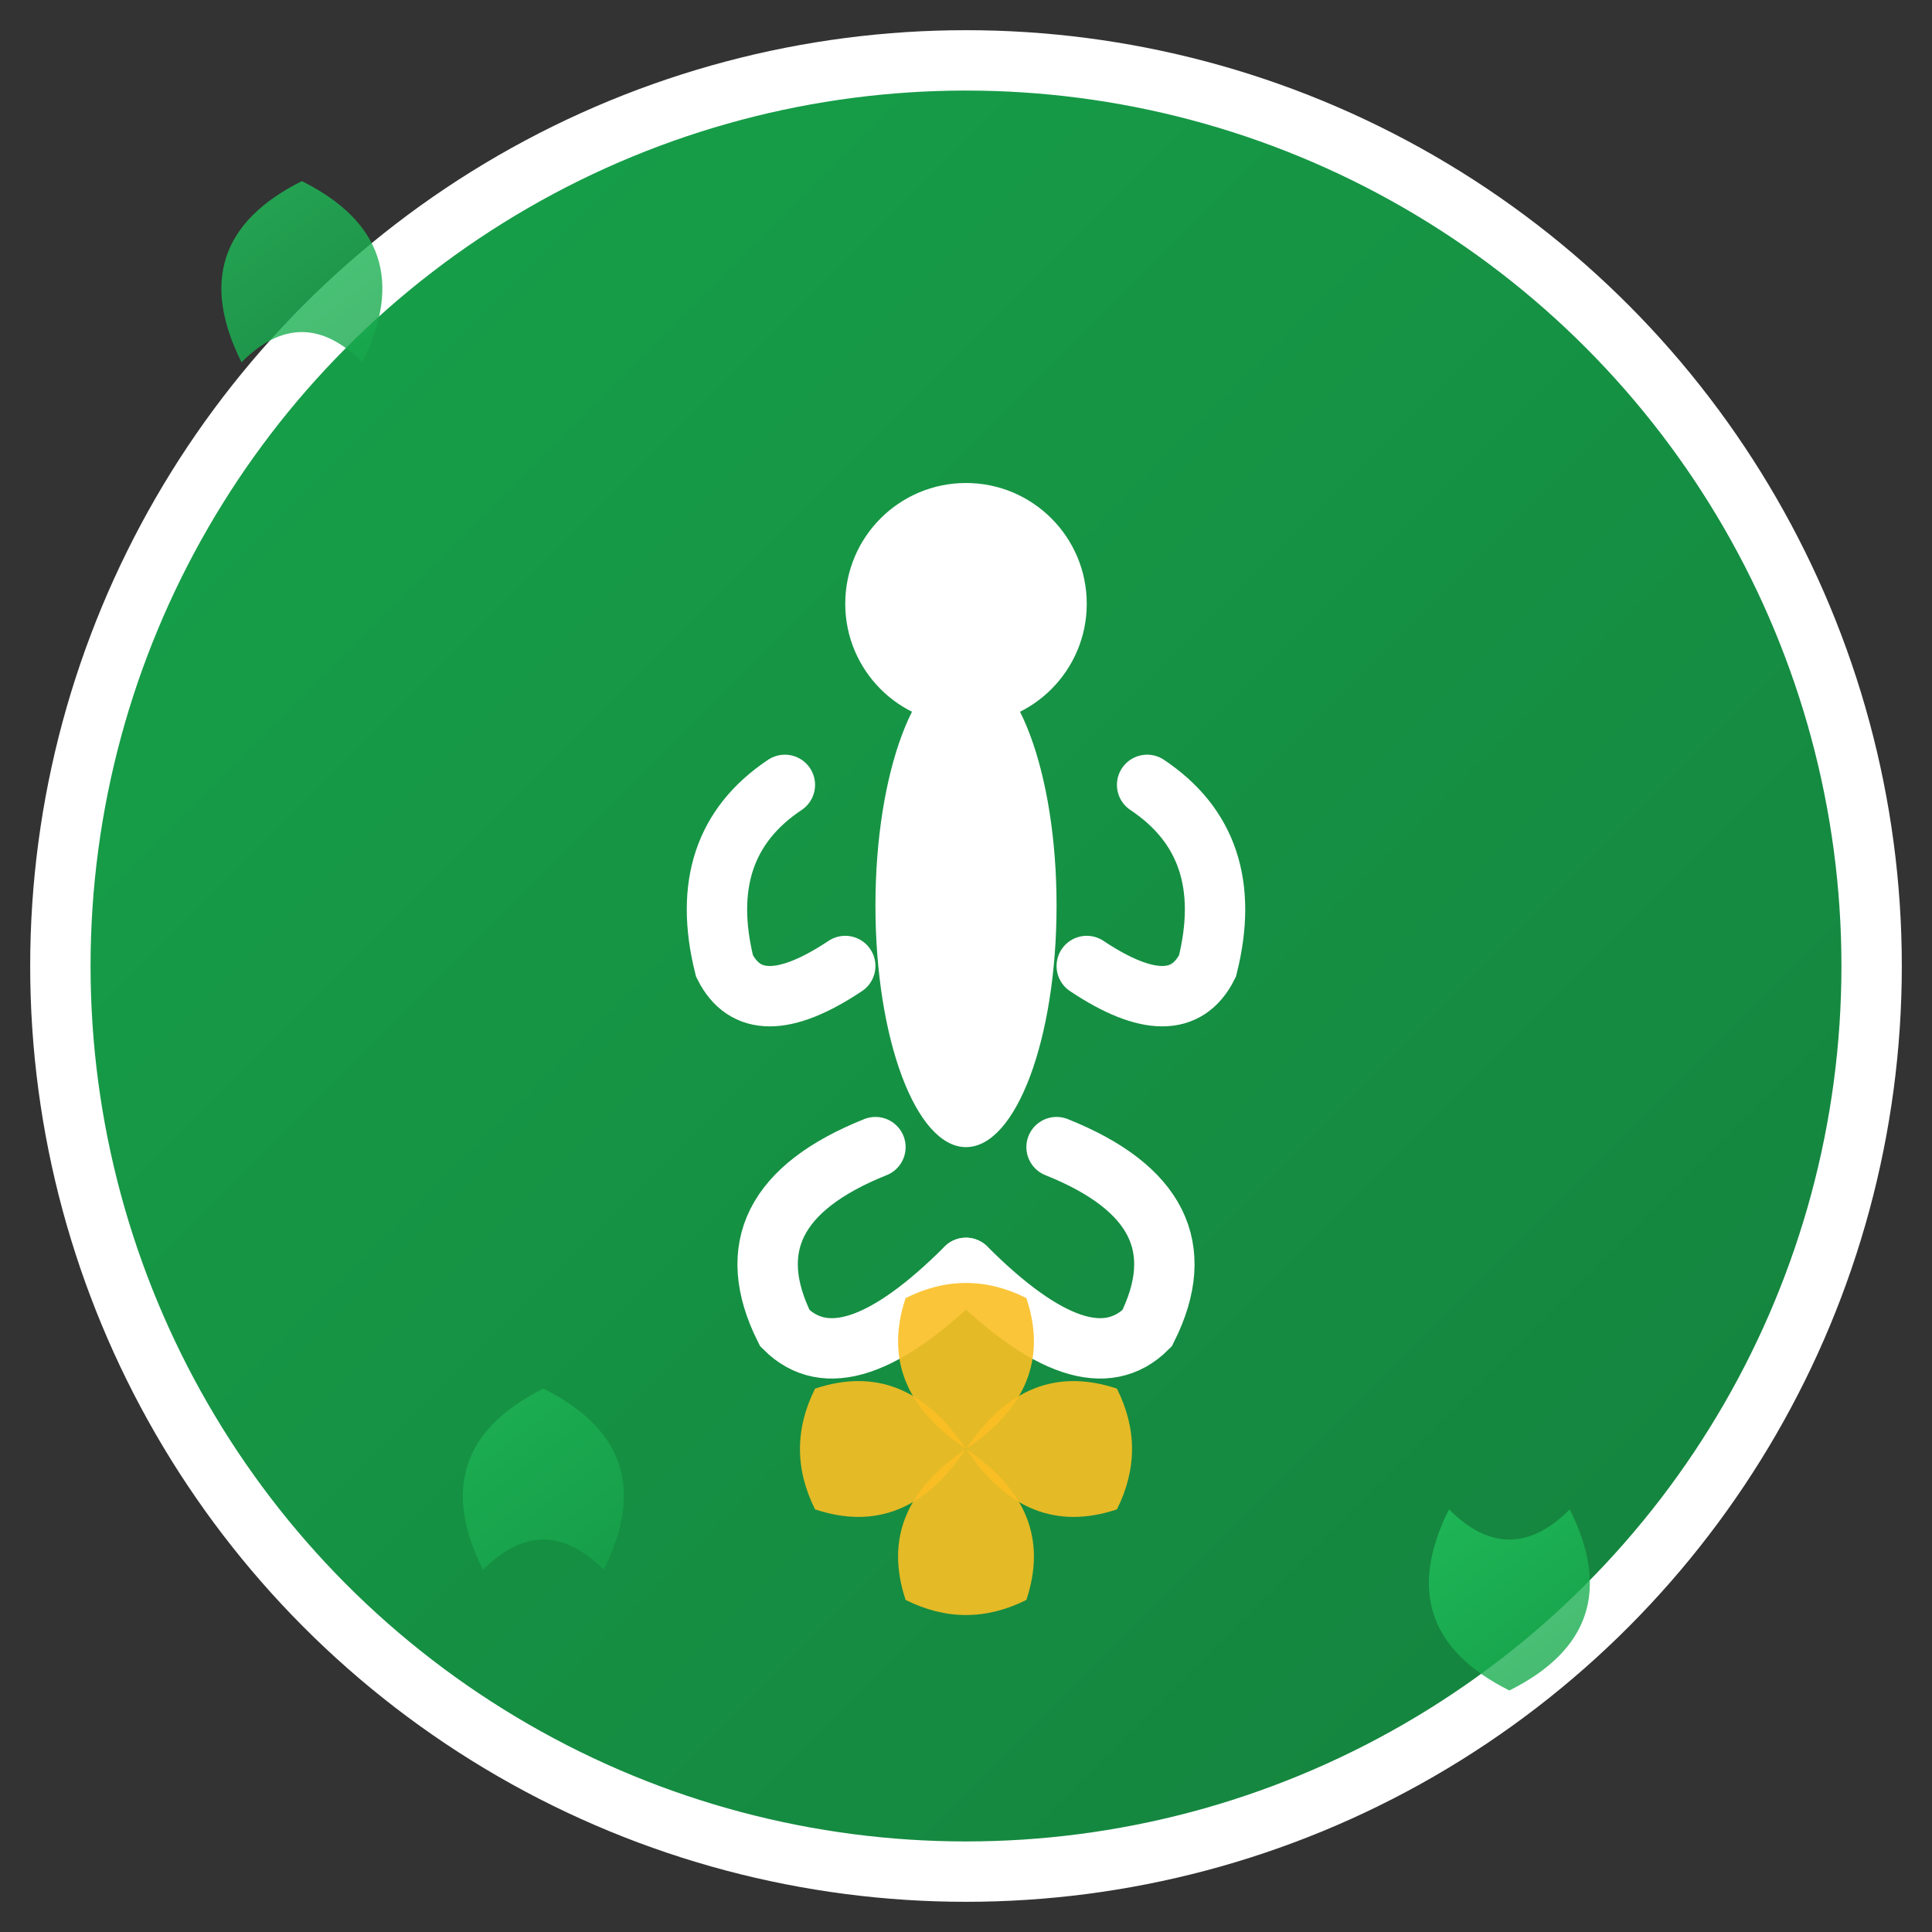 <svg viewBox="0 0 64 64" xmlns="http://www.w3.org/2000/svg">
  <rect x="0" y="0" width="64" height="64" fill="#333333" stroke="none"/>
  <defs>
    <linearGradient id="bgGradient" x1="0%" y1="0%" x2="100%" y2="100%">
      <stop offset="0%" style="stop-color:#16a34a;stop-opacity:1" />
      <stop offset="100%" style="stop-color:#15803d;stop-opacity:1" />
    </linearGradient>
    <linearGradient id="leafGradient" x1="0%" y1="0%" x2="100%" y2="100%">
      <stop offset="0%" style="stop-color:#22c55e;stop-opacity:1" />
      <stop offset="100%" style="stop-color:#16a34a;stop-opacity:1" />
    </linearGradient>
  </defs>
  
  <!-- Background Circle -->
  <circle cx="32" cy="32" r="30" fill="url(#bgGradient)" stroke="#ffffff" stroke-width="2"/>
  
  <!-- Yoga Figure (simplified) -->
  <g transform="translate(32,32)">
    <!-- Head -->
    <circle cx="0" cy="-12" r="4" fill="#ffffff"/>
    
    <!-- Body -->
    <ellipse cx="0" cy="-2" rx="3" ry="8" fill="#ffffff"/>
    
    <!-- Arms in meditation pose -->
    <path d="M -6 -6 Q -9 -4 -8 0 Q -7 2 -4 0" fill="none" stroke="#ffffff" stroke-width="2" stroke-linecap="round"/>
    <path d="M 6 -6 Q 9 -4 8 0 Q 7 2 4 0" fill="none" stroke="#ffffff" stroke-width="2" stroke-linecap="round"/>
    
    <!-- Legs in lotus position -->
    <path d="M -3 6 Q -8 8 -6 12 Q -4 14 0 10" fill="none" stroke="#ffffff" stroke-width="2" stroke-linecap="round"/>
    <path d="M 3 6 Q 8 8 6 12 Q 4 14 0 10" fill="none" stroke="#ffffff" stroke-width="2" stroke-linecap="round"/>
  </g>
  
  <!-- Decorative leaf elements -->
  <path d="M 8 12 Q 6 8 10 6 Q 14 8 12 12 Q 10 10 8 12 Z" fill="url(#leafGradient)" opacity="0.8"/>
  <path d="M 52 50 Q 54 54 50 56 Q 46 54 48 50 Q 50 52 52 50 Z" fill="url(#leafGradient)" opacity="0.8"/>
  <path d="M 16 52 Q 14 48 18 46 Q 22 48 20 52 Q 18 50 16 52 Z" fill="url(#leafGradient)" opacity="0.6"/>
  
  <!-- Central lotus flower elements -->
  <g transform="translate(32,48)">
    <path d="M 0 0 Q -3 -2 -2 -5 Q 0 -6 2 -5 Q 3 -2 0 0 Z" fill="#fbbf24" opacity="0.9"/>
    <path d="M 0 0 Q 2 -3 5 -2 Q 6 0 5 2 Q 2 3 0 0 Z" fill="#fbbf24" opacity="0.9"/>
    <path d="M 0 0 Q 3 2 2 5 Q 0 6 -2 5 Q -3 2 0 0 Z" fill="#fbbf24" opacity="0.9"/>
    <path d="M 0 0 Q -2 3 -5 2 Q -6 0 -5 -2 Q -2 -3 0 0 Z" fill="#fbbf24" opacity="0.9"/>
  </g>
</svg>